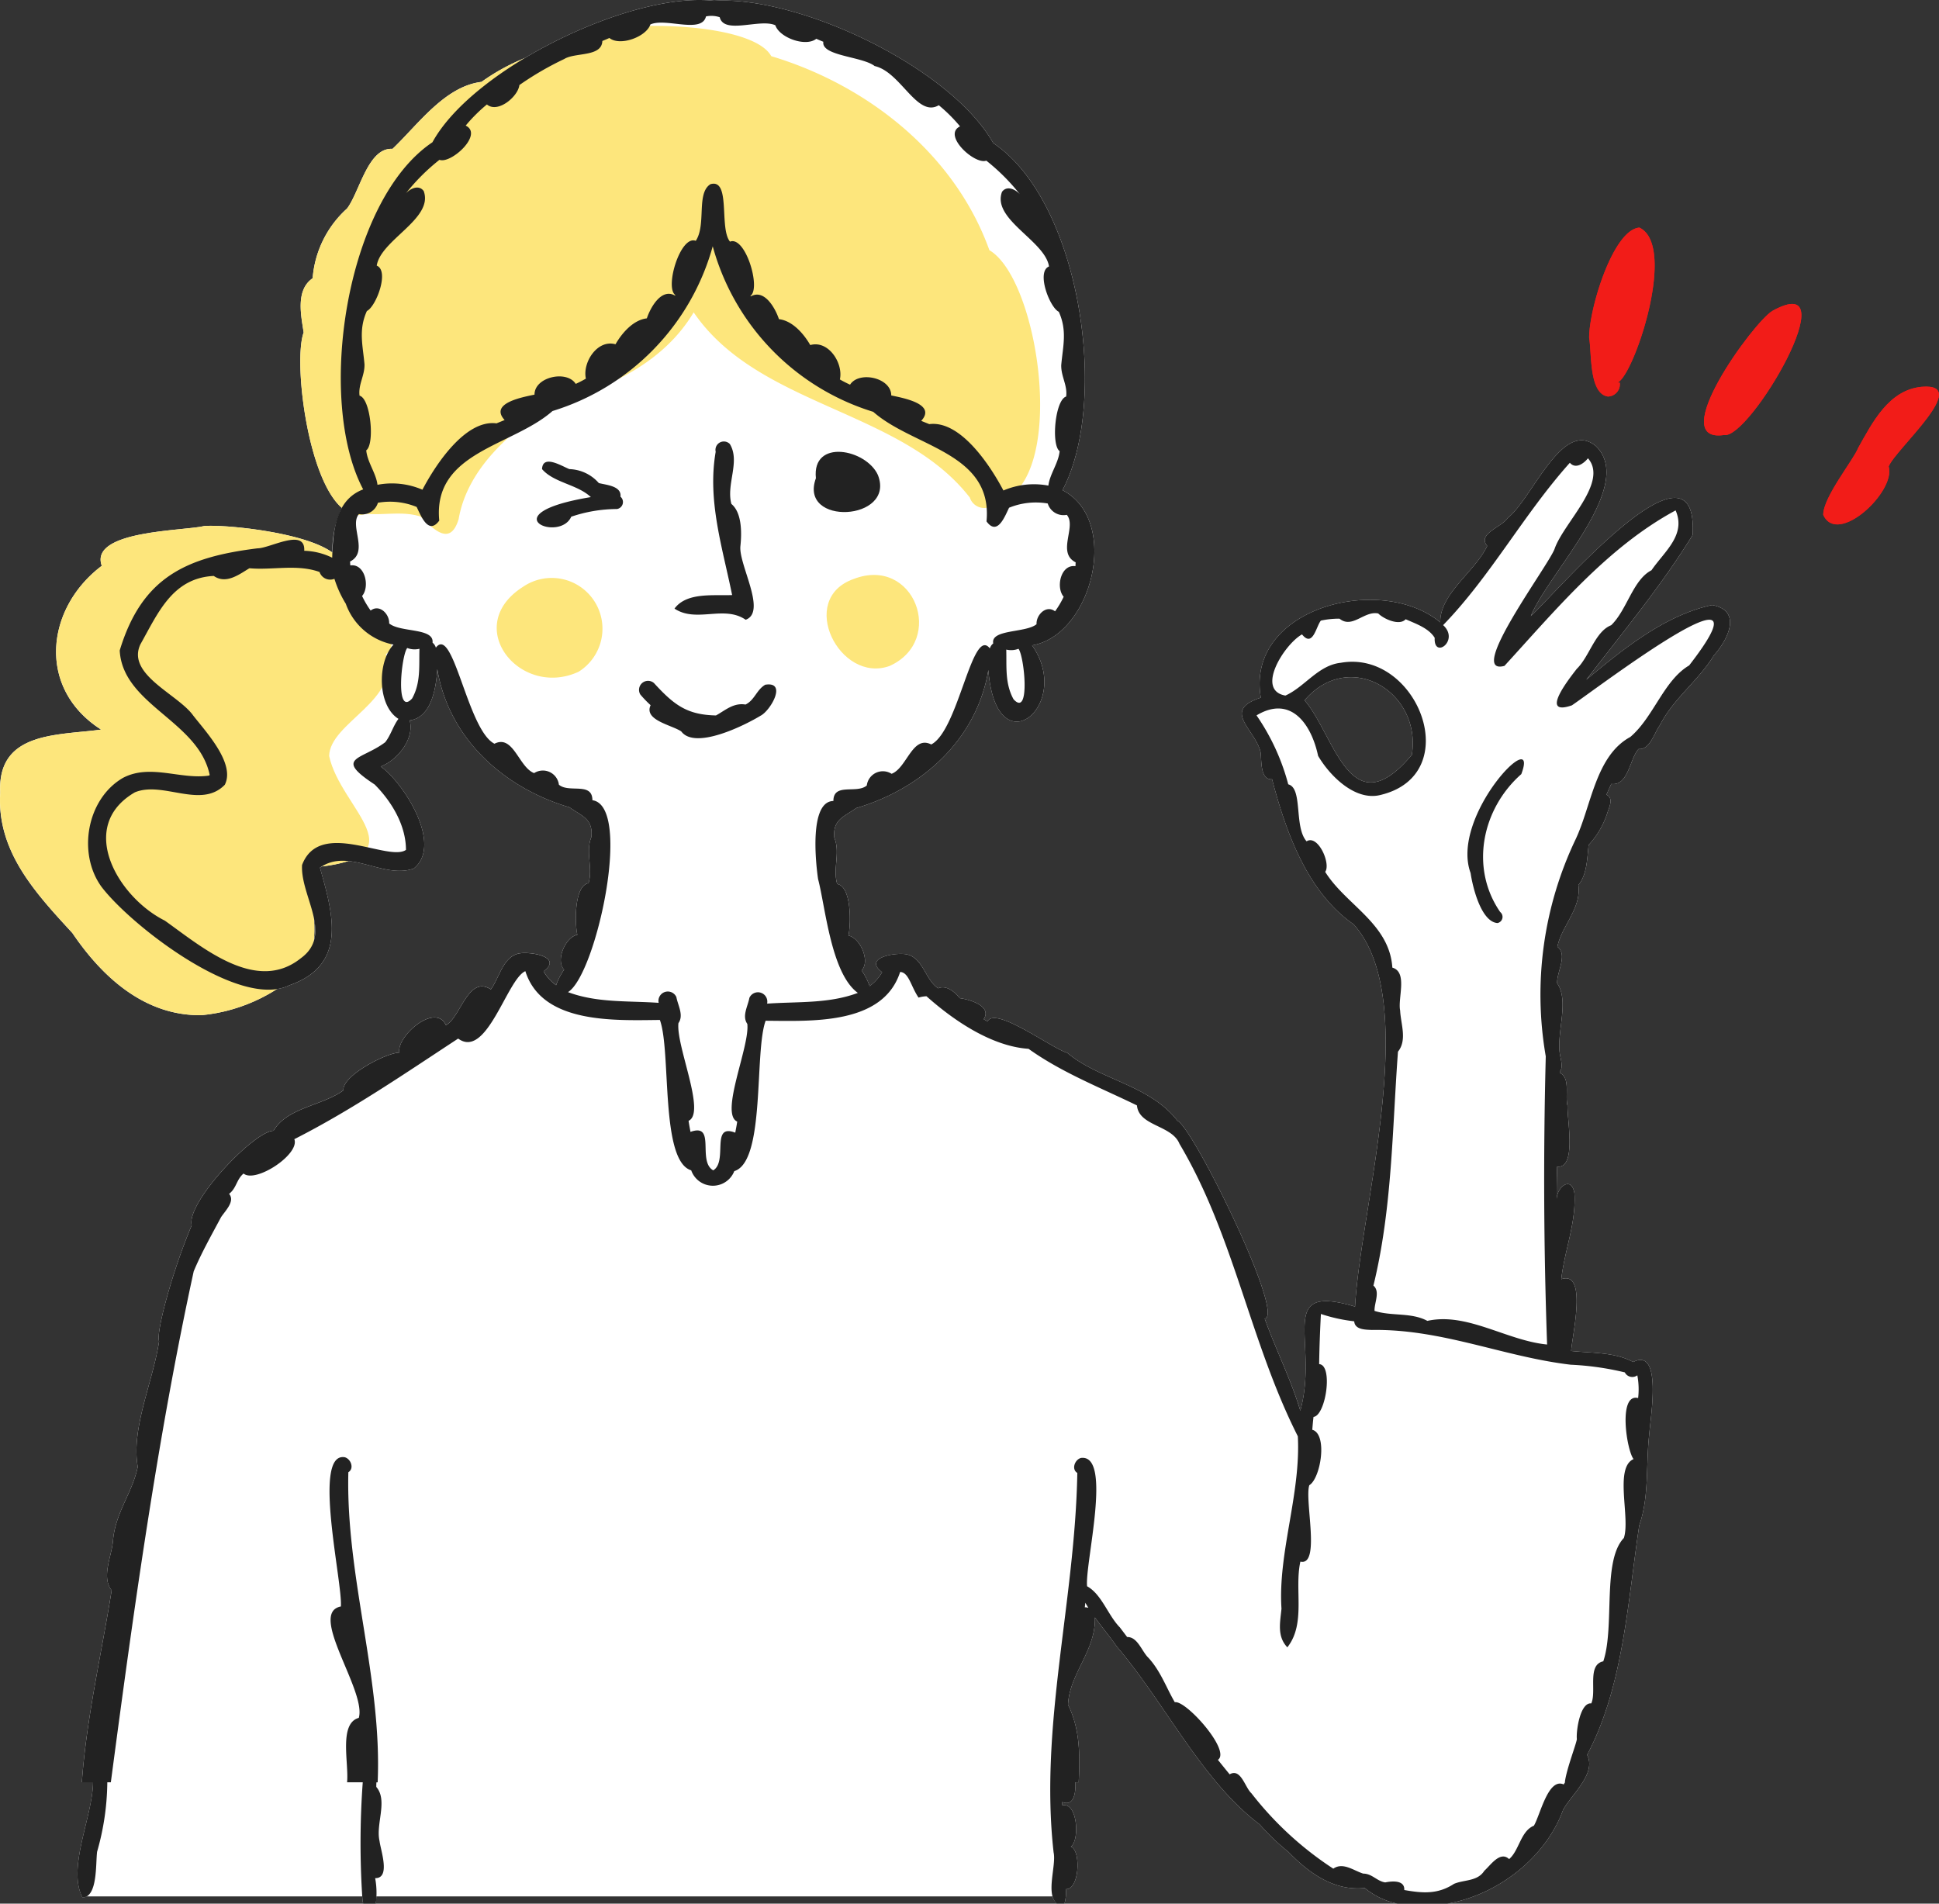 <svg xmlns="http://www.w3.org/2000/svg" width="220" height="216" viewBox="0 0 220 216">
  <rect x="0" y="0" width="220" height="216" fill="#333333" stroke="none"/>
  <g id="グループ_3412" data-name="グループ 3412" transform="translate(0 0)">
    <path id="パス_334" data-name="パス 334" d="M170.432,29.887c8.817-4.886-2.58,14.611-5.476,14.082-6.728,1.01,3.308-12.805,5.476-14.082" transform="translate(30.669 5.387)" fill="#f21c18"/>
    <path id="パス_335" data-name="パス 335" d="M155.184,39.388a1.4,1.4,0,0,1-1.338,1.568c-2.183-.306-1.836-4.948-2.142-6.672.006-3.4,2.75-12.284,5.7-12.492,4.476,2.12-.957,17.735-2.624,17.6a1.434,1.434,0,0,1,.4,0" transform="translate(28.602 4.034)" fill="#f21c18"/>
    <path id="パス_336" data-name="パス 336" d="M185.2,37.04c5.833-.508-3,7.112-3.726,9.038.853,2.848-5.824,9.089-7.425,5.481-.013-2.008,3.453-6.25,3.965-7.591,1.626-2.893,3.463-6.564,7.186-6.928" transform="translate(32.816 6.852)" fill="#f21c18"/>
    <path id="パス_337" data-name="パス 337" d="M188.33,82.289c-.642.879-1.127,2.812-2.415,2.7-1.006,1.074-1.154,4.219-3.1,3.961-.188.408-.371.819-.553,1.227.806.335.372,1.31.156,1.913a9.748,9.748,0,0,1-2.169,3.783c-.175,1.473-.17,3.363-1.166,4.552.354,2.669-1.893,4.616-2.384,7,1.217.888-.088,2.867-.023,4.141,1.393,2.009-.063,5.5.3,7.989.118.69.4,1.6.006,2.005,0,.057,0,.115,0,.173,1.237.61.554,2.591.874,3.743-.084,1.413,1.077,7.165-1.183,6.894-.043,1.278-.065,2.552-.053,3.83-.071-1.465,1.684-2.88,2.016-.793.2,3.385-1.129,6.47-1.494,9.741,3.028-1.044,1.212,6.487,1.123,8.142,2.35.25,4.966.12,7.033,1.251,3.36-1.7,1.946,6.359,1.828,8.174-.4,3.423.019,7.087-1.139,10.373-1.318,8.779-1.816,18.3-5.912,26.032,1.08,2.12-1.735,4.442-2.724,6.235-1.981,5.43-7.387,9.627-13.122,10.648h-5.685a8.621,8.621,0,0,1-3.7-1.775c-2.946.3-5.71-1.042-8.648-4.087A26.291,26.291,0,0,1,142.914,207c-6.529-4.913-10.723-13.752-16.191-20.158h0c-.78-1.113-1.678-2.194-2.494-3.318.112,3.779-2.883,6.361-3.051,9.892,1.316,2.69,1.383,5.521,1.209,8.813h-.372c.053,1.424-.252,2.73-1.507,2.242.01.127.019.251.032.379,1.725-.4,1.978,3.967.964,4.676,1.175.454.967,4.918-.572,4.828a4.645,4.645,0,0,1-.156,1.641h-.827a1.515,1.515,0,0,1-.528-.818H42.7c-.012.281-.034.557-.067.818H41.222c-.029-.089-.056-.167-.086-.264-.017-.185-.026-.369-.04-.553H9.815a1.014,1.014,0,0,1-.454.129c-1.764-3.378,1.151-9.146,1.2-13.083H9.287c.53-7.323,2.224-14.534,3.383-21.773-1.2-1.519.006-3.862.15-5.625.263-3.215,2.22-5.466,2.809-8.4-.777-4.372,1.742-9.666,2.423-14.244-.384-.9,1.476-7.9,3.7-13.148-.653-2.588,7.092-10.709,9.283-10.734,1.546-2.644,5.54-2.83,7.935-4.592-.184-1.643,4.867-4.265,6.337-4.272-.338-1.851,4.095-5.722,5.285-3.117,1.627-.8,2.526-5.725,5.1-4.06.991-1.338,1.373-3.737,3.245-4.083,1.349-.219,4.923.41,2.74,2.029a4.87,4.87,0,0,0,1.423,1.577,6.833,6.833,0,0,1,.91-1.763c-1.01-1.07.159-3.7,1.5-3.961-.284-1.065-.417-5.556,1.265-5.852.521-1.709-.368-3.572.324-5.23C67.309,92.9,66.02,92.6,64.605,91.6c-7.478-2.213-13.694-7.821-14.986-15.672-.146,2.286-.72,5.488-3.133,5.814.559,2.082-1.36,4.487-3.289,5.233,2.662,1.9,7.086,8.92,3.742,11.574-2.369.846-4.97-.609-7.424-.85a15.822,15.822,0,0,1-2.974.612c-.08.05-.16.087-.239.142,1.488,5.287,3.158,11.039-3.48,13.35a4.757,4.757,0,0,1-1.4.418,19.216,19.216,0,0,1-8.562,2.968c-6.419.1-11.245-4.29-14.654-9.325-4.26-4.628-8.58-9.279-8.187-15.92-.333-6.979,6.535-6.479,11.448-7.159C4.149,78.11,5.168,69.014,11.548,64.2,10.1,60.166,20.9,60.253,23.18,59.685c2.292-.183,11.3.67,14.531,3.005a11.444,11.444,0,0,1,1.076-5.066c-3.929-3.412-5.505-16.672-4.333-19.9-.288-1.929-.937-4.815,1.02-6.153a11.881,11.881,0,0,1,3.9-7.909c1.432-1.88,2.377-6.951,5.161-6.773,2.9-2.759,5.934-7.1,10.1-7.6a24.133,24.133,0,0,1,4.916-2.709C66.645,2.334,75.4-.568,81.009.094c9.631-.6,26.8,7.516,31.686,16.14,9.911,6.65,13.2,29.281,7.856,39.384,6.63,3.432,3.368,16.446-3.45,17.61,4.741,6.749-4.084,14.089-4.961,2.8-1.3,7.847-7.5,13.453-14.987,15.661-1.41,1-2.7,1.312-2.485,3.386.692,1.658-.2,3.521.323,5.23,1.69.3,1.536,4.784,1.271,5.852,1.332.258,2.508,2.891,1.5,3.961a7.158,7.158,0,0,1,.908,1.771,5.052,5.052,0,0,0,1.419-1.577c-2.18-1.627,1.385-2.254,2.74-2.035,1.924.385,2.116,2.859,3.611,3.862.844-.373,1.741.245,2.458,1.12,1.1.147,3.684.882,2.716,2.386.145.089.29.169.437.255.853-1.776,7.329,3.083,9.042,3.562,3.633,3.067,9.313,3.609,12.5,7.7,1.8.821,12.273,22.153,9.9,22.458,1.257,3.506,2.977,6.888,4.041,10.447,2.168-7.859-2.912-14.534,6.211-11.812.639-11.394,7.585-34.713-.157-43.372-5.258-3.642-7.68-10.469-9.256-16.459-1.41.084-1.161-2.209-1.317-3.136-.668-2.6-4.432-4.686.04-6.126-1.757-10.174,13.593-14.153,20.356-8.551-.043-3.259,3.941-5.729,5.329-8.664-1.173-1.39,1.715-2.157,2.327-3.182,2.73-2.063,6.207-11.381,10.03-8.125,4.546,4.515-5.441,14.394-7.407,19.265,2.954-2.71,19.074-21.681,18.358-9.2-3.526,5.744-7.98,11.111-12.062,16.419,4.174-3.472,8.871-7.306,14.266-8.472,3.485.622,1.778,3.961.213,5.709-1.8,2.925-4.558,4.85-6.135,7.928m-152.7,21.944a16.227,16.227,0,0,1-.013,2.476,5.212,5.212,0,0,0,.013-2.476M148.015,79.466c3.425,3.933,5.165,14.554,12.175,6.179,1.137-7.15-7.121-12.094-12.175-6.179" transform="translate(0 0)" fill="#fff"/>
    <path id="パス_338" data-name="パス 338" d="M81.989,55.5c6.864-2.639,10.478,6.976,4.072,9.872-5.669,2.051-10.544-7.6-4.072-9.872" transform="translate(14.877 10.191)" fill="#fde67c"/>
    <path id="パス_339" data-name="パス 339" d="M50.437,56.318a5.759,5.759,0,1,1,6.268,9.661c-6.681,3.08-13.318-5.212-6.268-9.661" transform="translate(8.94 10.243)" fill="#fde67c"/>
    <path id="パス_340" data-name="パス 340" d="M170.432,29.887c8.817-4.886-2.58,14.611-5.476,14.082-6.728,1.01,3.308-12.805,5.476-14.082" transform="translate(30.669 5.387)" fill="#f21c18"/>
    <path id="パス_341" data-name="パス 341" d="M157.405,21.791c4.475,2.12-.957,17.735-2.624,17.6a1.528,1.528,0,0,1,.4,0,1.4,1.4,0,0,1-1.339,1.569c-2.182-.306-1.835-4.948-2.141-6.673.006-3.4,2.75-12.284,5.7-12.492" transform="translate(28.602 4.034)" fill="#f21c18"/>
    <path id="パス_342" data-name="パス 342" d="M185.2,37.04c5.833-.508-3,7.112-3.726,9.038.853,2.848-5.824,9.089-7.425,5.481-.013-2.008,3.453-6.25,3.965-7.591,1.626-2.893,3.463-6.564,7.186-6.928" transform="translate(32.816 6.852)" fill="#f21c18"/>
    <path id="パス_343" data-name="パス 343" d="M29.048,37.27c-.288-1.929-.937-4.815,1.02-6.154a11.876,11.876,0,0,1,3.9-7.908c1.432-1.88,2.377-6.951,5.161-6.773,2.9-2.76,5.934-7.1,10.1-7.6a23.157,23.157,0,0,1,6.839-3.367c2.923-4,23.559-4.111,26.033.446,10.936,3.283,20.832,11.1,24.75,22.015,5.806,3.425,9.082,26.938.617,28.755A1.715,1.715,0,0,1,104.632,56C96.875,45.983,80.624,45.724,73.3,34.983c-3.478,5.806-9.619,8.482-15.819,10.382-4.806,2.917-9.857,7.313-10.847,13.068-.956,3.188-2.881,1.113-4.33-.281-2.028-.657-4.23-.11-6.316-.322a.5.5,0,0,1-.01.059c-5.8,1.505-8.335-16.759-6.933-20.619" transform="translate(5.405 0.459)" fill="#fde67c"/>
    <path id="パス_344" data-name="パス 344" d="M.025,80.623c-.333-6.979,6.536-6.478,11.448-7.159-7.324-4.672-6.305-13.769.075-18.586C10.1,50.847,20.9,50.935,23.18,50.366,26.109,50.133,40,51.588,38.8,55.671c1.525,1.032,2.13,3.078,3.148,4.566.971,1.093,3.7,3.354,1.828,4.676,1.738,5.232-6.346,7.733-6.431,11.543,1.261,6.035,10.681,11.568-2.015,12.659-.242,3.457.986,7.1-.152,10.4-2.776,3.629-7.794,5.964-12.313,6.353-6.418.1-11.244-4.291-14.652-9.326C3.952,91.915-.368,87.264.025,80.623" transform="translate(0 9.319)" fill="#fde67c"/>
    <path id="パス_345" data-name="パス 345" d="M77.927,46.255c-.481-4.54,5.72-3.309,7.04-.354,2.034,5.215-9.045,5.826-7.04.354" transform="translate(14.646 8.008)" fill="#222"/>
    <path id="パス_346" data-name="パス 346" d="M72.47,62.5c-2.461-1.7-5.6.388-8.081-1.269,1.382-1.877,4.4-1.449,6.539-1.537C69.834,54.3,68.1,48.981,69.062,43.437a.951.951,0,0,1,1.607-.881c1.208,1.995-.437,4.558.175,6.8,1.211.993,1.18,3.33,1.021,4.8-.2,2.1,3.036,7.453.6,8.341" transform="translate(12.14 7.825)" fill="#222"/>
    <path id="パス_347" data-name="パス 347" d="M74.843,69.119c-1.859,1.14-7.474,3.922-9.042,1.812-1.052-.726-4.281-1.268-3.479-2.978a12.886,12.886,0,0,1-1.171-1.217,1.024,1.024,0,0,1,1.547-1.3c2.289,2.5,3.751,3.609,7.04,3.68,1.025-.557,1.975-1.467,3.352-1.237,1.045-.513,1.241-1.665,2.237-2.247,2.5-.409.65,2.853-.484,3.491" transform="translate(11.497 12.063)" fill="#222"/>
    <path id="パス_348" data-name="パス 348" d="M36.633,187.276a9.212,9.212,0,0,1,.076,2.9H35.29c-.029-.085-.056-.169-.083-.263a94.869,94.869,0,0,1,.02-13.507H33.449c.216-2.191-.963-6.67,1.329-7.311.9-3.046-5.818-11.924-2.034-12.638.22-2.683-3.291-17.552.44-16.934.689.18,1.111,1.273.409,1.7-.305,11.882,3.841,23.42,3.326,35.187h-.139a5.156,5.156,0,0,0-.015.523c1.337,1.544-.088,4.22.368,6.139.119,1.045,1.285,4.244-.5,4.21" transform="translate(5.931 25.825)" fill="#222"/>
    <path id="パス_349" data-name="パス 349" d="M60.285,49.575a16.309,16.309,0,0,0-5.133.871c-1.348,3.017-9.256-.34,2.223-2.224-1.525-1.447-4.2-1.618-5.536-3.176.073-1.715,2.243-.341,3.1,0a4.62,4.62,0,0,1,3.342,1.583c.852.222,2.6.324,2.456,1.543a.8.8,0,0,1-.455,1.407" transform="translate(9.662 8.183)" fill="#222"/>
    <path id="パス_350" data-name="パス 350" d="M146.2,74.376c-4.452,3.92-5.871,10.613-2.4,15.647a.713.713,0,0,1-.31,1.256c-1.862-.149-2.817-4.1-3.045-5.672-2.382-6.483,7.917-17.017,5.754-11.231" transform="translate(26.411 13.458)" fill="#222"/>
    <path id="パス_351" data-name="パス 351" d="M186.935,82.289c-.642.879-1.127,2.812-2.415,2.7-1.006,1.074-1.154,4.219-3.1,3.961-.188.408-.371.819-.553,1.227.806.335.372,1.31.156,1.913a9.761,9.761,0,0,1-2.168,3.783c-.176,1.474-.171,3.363-1.167,4.552.354,2.669-1.893,4.616-2.384,7,1.216.888-.088,2.867-.023,4.141,1.393,2.009-.063,5.5.3,7.989.118.69.4,1.6.006,2.005,0,.057,0,.115,0,.173,1.237.61.554,2.591.874,3.743-.084,1.413,1.077,7.165-1.183,6.894-.043,1.278-.065,2.552-.053,3.83-.071-1.465,1.684-2.88,2.016-.793.2,3.385-1.129,6.47-1.494,9.741,3.028-1.044,1.212,6.487,1.123,8.142,2.35.25,4.966.12,7.033,1.251,3.36-1.7,1.946,6.359,1.828,8.174-.4,3.423.019,7.087-1.139,10.373-1.318,8.779-1.816,18.3-5.912,26.032,1.08,2.12-1.735,4.442-2.724,6.235-1.981,5.43-7.387,9.627-13.121,10.648h-5.685a8.621,8.621,0,0,1-3.7-1.775c-2.946.3-5.71-1.042-8.648-4.087A26.289,26.289,0,0,1,141.519,207c-6.529-4.913-10.723-13.752-16.191-20.158h0c-.78-1.113-1.678-2.194-2.494-3.318.112,3.779-2.883,6.361-3.051,9.892,1.316,2.69,1.383,5.521,1.209,8.813h-.372c.053,1.424-.252,2.73-1.507,2.242.01.127.019.251.032.379,1.725-.4,1.978,3.967.964,4.676,1.175.454.967,4.918-.572,4.828a4.645,4.645,0,0,1-.156,1.641h-.851c-1.331-1.044-.052-4.329-.382-5.807-1.619-14.364,2.435-28.5,2.69-43.059-.7-.425-.275-1.515.409-1.7,3.626-.48.429,12.037.7,14.559,1.664.921,2.36,3.277,3.715,4.665a.411.411,0,0,1-.031-.044c.29.383.57.753.861,1.139,1.2-.027,1.658,1.644,2.431,2.374,1.381,1.518,2.011,3.38,2.977,5.027,1.221-.287,6.412,5.506,4.89,6.534q.66.827,1.332,1.644c1.275-.738,1.734,1.474,2.461,2.14a38.1,38.1,0,0,0,9.3,8.565c1.091-.77,2.311.218,3.39.559,1.011,0,1.552.859,2.5,1,.774-.158,2.233-.286,2.16.863,2.094.371,3.808.5,5.644-.7,1.165-.491,2.668-.264,3.441-1.486.714-.635,1.791-2.284,2.812-1.323,1.146-.967,1.3-3.174,2.811-3.79.712-1.18,1.614-5.474,3.379-4.682.055-.088.112-.175.168-.263l-.031-.014c.193-1.493,1.3-4.321,1.36-4.868-.1-.93.382-4.194,1.635-4.048.626-1.389-.494-4.38,1.363-4.776,1.325-3.907-.151-11.4,2.334-13.994.757-2.259-1.112-7.968,1.1-8.954-.79-1-1.777-7.509.518-6.923a8.5,8.5,0,0,0-.09-2.582.952.952,0,0,1-1.419-.331,32.434,32.434,0,0,0-6.135-.871h0c-7.645-.9-14.6-4.074-22.576-3.943h0c-.729-.036-1.923-.024-1.991-.978l-.115-.018v0a18.342,18.342,0,0,1-3.664-.819c-.1,1.9-.174,3.792-.2,5.693,1.61.084.758,5.837-.639,5.988-.063.486-.1.978-.141,1.462,1.767.474.963,5.5-.336,6.288-.568,1.654,1.316,9.211-1.014,8.668-.706,3.162.65,7.029-1.48,9.726-1.177-1.237-.824-2.79-.664-4.378-.417-6.352,2.2-13,1.855-19.566-5.455-10.792-7.22-22.74-13.428-33.186-.861-2.143-4.614-1.991-4.826-4.358-4.095-2-8.523-3.719-12.3-6.422-4.2-.284-8.5-3.219-11.58-5.965a3.623,3.623,0,0,0-.9.153c-.875-1.282-1.1-2.866-2.088-2.909-1.943,6.018-10.016,5.57-15.263,5.536-1.305,3.579,0,15.973-3.555,17.062a2.606,2.606,0,0,1-4.888-.09c-3.536-1.056-2.253-13.5-3.555-17.062-5.161.049-13.368.466-15.263-5.536-2.076.894-4.374,10.042-7.623,7.648-6.1,4-12.074,8.107-18.59,11.415.658,1.705-4.385,5.028-5.761,3.9-.819.694-.787,1.646-1.64,2.305.711.831-.424,1.91-.908,2.638-1.064,1.993-2.262,4.116-3.108,6.154C16.5,163,13.75,182.8,11.181,202.229h-.4a29.434,29.434,0,0,1-1.159,7.883c-.174,1.406.071,5.141-1.659,5.2-1.764-3.378,1.151-9.146,1.2-13.083H7.892c.53-7.323,2.224-14.534,3.383-21.773-1.2-1.519.006-3.862.15-5.625.263-3.215,2.22-5.466,2.809-8.4-.777-4.372,1.742-9.666,2.423-14.244-.384-.9,1.476-7.9,3.7-13.148-.653-2.588,7.092-10.709,9.282-10.734,1.546-2.644,5.54-2.83,7.935-4.592-.184-1.643,4.867-4.265,6.337-4.272-.338-1.851,4.095-5.722,5.285-3.117,1.627-.8,2.526-5.725,5.1-4.06.991-1.338,1.373-3.737,3.245-4.083,1.349-.219,4.923.41,2.74,2.029a4.87,4.87,0,0,0,1.423,1.577,6.833,6.833,0,0,1,.91-1.763c-1.01-1.07.159-3.7,1.5-3.961-.284-1.065-.417-5.556,1.265-5.852.521-1.709-.368-3.572.324-5.23C65.914,92.9,64.625,92.6,63.21,91.6c-7.478-2.213-13.694-7.821-14.986-15.672-.146,2.286-.72,5.488-3.133,5.814.559,2.082-1.36,4.487-3.289,5.233,2.662,1.9,7.086,8.92,3.742,11.574-3.444,1.23-7.382-2.4-10.636-.1,1.488,5.287,3.158,11.039-3.48,13.35-5.631,2.778-17.96-6.771-21.311-11.182-2.753-3.8-1.663-9.985,2.45-12.358,3.094-1.625,6.531.225,9.751-.255.008-.033.061-.034.081-.063-1.263-6.134-9.878-7.951-10.211-14.137,2.524-8.314,7.526-10.582,15.647-11.588,1.4,0,5.439-2.364,5.288.279a7.685,7.685,0,0,1,3.173.785c.087-2.937.334-6.547,3.516-7.751-5.35-10.074-2.029-32.766,7.856-39.385C52.272,7.727,70.3-1,79.613.094c9.631-.6,26.8,7.516,31.686,16.14,9.911,6.65,13.2,29.281,7.856,39.384,6.63,3.432,3.368,16.446-3.45,17.61,4.741,6.749-4.083,14.089-4.961,2.8-1.3,7.847-7.5,13.453-14.987,15.661-1.41,1-2.7,1.312-2.485,3.386.692,1.658-.2,3.521.323,5.23,1.69.3,1.536,4.784,1.271,5.852,1.332.258,2.508,2.891,1.5,3.961a7.158,7.158,0,0,1,.908,1.771,5.052,5.052,0,0,0,1.419-1.577c-2.18-1.627,1.385-2.254,2.74-2.035,1.924.385,2.116,2.859,3.611,3.862.844-.373,1.741.245,2.458,1.12,1.1.147,3.684.882,2.716,2.386.145.089.29.169.437.255.853-1.776,7.329,3.083,9.042,3.562,3.633,3.067,9.313,3.609,12.5,7.7,1.8.821,12.273,22.153,9.9,22.458,1.257,3.506,2.977,6.888,4.041,10.447,2.168-7.859-2.912-14.534,6.211-11.812.639-11.394,7.585-34.713-.157-43.372-5.258-3.642-7.68-10.469-9.256-16.459-1.41.084-1.161-2.209-1.317-3.136-.668-2.6-4.432-4.686.04-6.126-1.757-10.174,13.593-14.153,20.356-8.551-.043-3.259,3.941-5.729,5.329-8.664-1.173-1.39,1.715-2.158,2.327-3.182,2.73-2.063,6.207-11.381,10.03-8.125,4.546,4.515-5.441,14.394-7.407,19.265,2.954-2.71,19.074-21.681,18.358-9.2-3.526,5.744-7.98,11.111-12.062,16.419,4.174-3.472,8.871-7.306,14.266-8.472,3.485.622,1.778,3.961.213,5.709-1.8,2.925-4.558,4.85-6.135,7.928m-65.188,99.575c-.02.169-.037.34-.057.51a1.518,1.518,0,0,1,.4.056c-.119-.186-.231-.376-.34-.565M45.367,79.25c1-1.809.767-3.688.83-5.634a2.342,2.342,0,0,1-1.386-.09c-.663.783-1.386,7.866.556,5.724m-7.5-10.7a12.444,12.444,0,0,1-1.319-2.875A1.274,1.274,0,0,1,34.86,64.9c-2.572-.921-5.318-.184-7.954-.423-1.09.641-2.621,1.869-4.047.873-4.686.233-6.321,4.2-8.327,7.766-1.6,3.432,4.268,5.659,5.981,8.055,1.438,1.854,4.818,5.444,3.6,7.872-2.709,2.793-7.031-.463-10.21.862-6.632,3.861-1.935,11.888,3.405,14.557,4.229,3.009,10.377,8.324,15.432,4.263,3.718-2.707-.07-7.051.137-10.578,1.992-5.271,9.779-.321,11.789-1.713,0-2.785-1.619-5.482-3.551-7.419-4.723-3.1-1.477-2.77,1.2-4.8.636-.809.891-1.843,1.5-2.649-2.389-1.478-2.435-6.449-.559-8.427a7.168,7.168,0,0,1-5.4-4.586M119.572,44.99c.168-1.261-.592-2.287-.559-3.562.188-2.132.7-3.9-.276-6.051-1.045-.5-2.58-4.556-1.11-5.143-.45-2.925-6.51-5.335-5.333-8.469.559-.753,1.52-.28,2.029.277a23.268,23.268,0,0,0-3.813-3.815c-1.3.5-5.03-2.9-2.977-3.888a18.207,18.207,0,0,0-2.412-2.4c-2.467,1.461-4.31-3.784-7.276-4.443-1.38-1.093-6.077-1.137-5.823-2.757-.271-.109-.536-.222-.8-.339-1.189.961-4.174-.115-4.648-1.535-1.732-.794-5.816,1.093-6.31-.911a2.979,2.979,0,0,0-1.557-.09c-.478,2-4.588.121-6.309.911-.474,1.419-3.46,2.5-4.65,1.535-.265.117-.53.23-.8.339-.07,1.845-3.093,1.273-4.325,2.047a34.963,34.963,0,0,0-5.089,2.956c-.15,1.313-2.458,3.239-3.684,2.2a18.157,18.157,0,0,0-2.409,2.4c2.056.99-1.682,4.387-2.974,3.882a23.078,23.078,0,0,0-3.819,3.815c.509-.557,1.47-1.03,2.028-.277,1.174,3.141-4.877,5.533-5.326,8.469,1.463.588-.071,4.646-1.117,5.146-.978,2.147-.456,3.918-.273,6.049.038,1.275-.726,2.3-.56,3.562,1.272.326,1.739,5.521.758,6.2.137,1.379,1.122,2.6,1.276,3.911a8.722,8.722,0,0,1,5.1.557c1.482-2.828,4.869-7.99,8.405-7.529.305-.128.614-.249.923-.377-1.784-1.926,2.075-2.6,3.389-2.883-.01-2.014,3.667-2.819,4.675-1.219a12.066,12.066,0,0,0,1.154-.595c-.405-1.836,1.3-4.486,3.361-3.9.733-1.282,2.018-2.763,3.554-2.94.409-1.227,1.647-3.472,3.2-2.582.01-.021.021-.044.031-.065-1.221-.862.587-6.842,2.321-6.148,1.223-1.839.025-5.412,1.669-6.43,2.34-.678.958,5.008,2.217,6.521,1.741-.693,3.541,5.287,2.321,6.148.009.021.021.044.031.065,1.551-.89,2.793,1.353,3.2,2.582,1.536.178,2.82,1.658,3.554,2.94,2.066-.588,3.766,2.062,3.361,3.9.374.222.763.411,1.154.595,1.014-1.6,4.684-.794,4.673,1.219,1.315.286,5.174.959,3.4,2.885.3.127.612.248.918.372,3.538-.456,6.919,4.7,8.409,7.53a8.8,8.8,0,0,1,5.1-.555c.16-1.317,1.139-2.531,1.279-3.911-.976-.673-.524-5.857.756-6.2M113.6,79.34c1.944,2.14,1.219-4.928.562-5.724a2.344,2.344,0,0,1-1.386.09c.055,1.947-.166,3.827.824,5.634M91.43,99.785c-.294-1.995-1-8.855,1.732-8.9,0-2.115,2.659-.774,3.791-1.761A1.837,1.837,0,0,1,99.764,87.8c1.735-.644,2.359-4.42,4.5-3.329,3.093-1.576,4.638-13.472,6.649-10.9a1.15,1.15,0,0,1,.384-.563c-.314-1.63,3.714-1.178,4.915-2.181-.056-1.058,1.1-2.235,2.1-1.462a10.252,10.252,0,0,0,.977-1.652c-.914-1.058-.334-3.709,1.336-3.469.009-.149.018-.293.025-.438-2.185-1.107.143-4.077-1.008-5.389a1.875,1.875,0,0,1-2.16-1.288,8.042,8.042,0,0,0-4.387.481c-.487,1-1.329,3.244-2.559,1.55.736-7.828-8.3-8.412-12.853-12.432A27.147,27.147,0,0,1,79.471,27.946,27.1,27.1,0,0,1,61.292,46.638c-4.545,4.014-13.6,4.615-12.849,12.433-1.231,1.688-2.073-.544-2.565-1.55a7.975,7.975,0,0,0-4.393-.475,1.857,1.857,0,0,1-2.154,1.281c-1.139,1.313,1.172,4.289-1.008,5.389.01.147.015.289.032.44,1.663-.241,2.246,2.411,1.332,3.469a10.411,10.411,0,0,0,.973,1.652c1-.773,2.15.4,2.1,1.462,1.265,1.048,5.123.478,4.921,2.183a1.14,1.14,0,0,1,.378.566c1.982-2.63,3.593,9.366,6.649,10.9,2.141-1.091,2.765,2.685,4.5,3.333a1.834,1.834,0,0,1,2.811,1.315c1.133.987,3.8-.353,3.8,1.761,4.606.665.414,19.84-2.77,21.775,3.292,1.234,6.75.971,10.287,1.217a1.063,1.063,0,0,1,2.012-.651c.172.943.862,2.06.234,2.95-.3,2.566,3.158,10.188,1.148,11.086.062.423.141.84.219,1.256,2.944-1.059.731,3.327,2.58,4.365,1.694-1.022-.336-5.377,2.5-4.275.074-.417.163-.838.219-1.256-2.006-.895,1.454-8.557,1.147-11.086-.626-.89.063-2.006.234-2.95a1.063,1.063,0,0,1,2.013.651c3.538-.246,7,.019,10.294-1.219-3.024-2.2-3.667-9.661-4.5-12.872M176.957,80.03c-3.738,1.3-.323-3.011.546-4.133,1.452-1.411,2.079-4.24,3.907-4.956,1.807-1.744,2.456-5.147,4.575-6.237,1.451-2.124,3.952-3.993,2.736-6.792-7.71,4.159-13.568,11.249-19.421,17.643-4.48,1.21,5.171-11.612,5.706-13.324,1.058-2.962,6.125-7.518,3.771-10.231-.522.652-1.433,1.238-2.055.508-5.256,5.875-8.96,12.831-14.378,18.422,1.911,1.758-1.092,3.911-.957,1.442-.689-1.11-2.122-1.587-3.295-2.11-.7.79-2.5-.037-3.11-.653-1.6-.335-2.945,1.773-4.394.589a9.819,9.819,0,0,0-2.118.22c-.542.678-.914,3.094-2.138,1.564-1.98,1.1-5.323,6.34-1.883,6.942,2.2-.991,3.727-3.45,6.279-3.719,8.668-1.545,14.267,12.676,4.493,15-2.856.711-5.724-2.158-7.063-4.439-.761-3.589-3.079-6.942-6.987-4.595a24.992,24.992,0,0,1,3.6,7.825c1.685.431.628,4.833,2.079,6.465,1.3-.815,2.78,2.555,2.112,3.466,2.328,3.745,7.292,5.852,7.62,10.866,1.765.508.6,3.443.884,4.874.071,1.524.818,3.337-.246,4.663-.658,8.871-.654,17.834-2.785,26.543.8.681.087,1.961.125,2.868,1.918.628,4.173.147,5.994,1.134,4.513-1,8.989,2.236,13.586,2.683-.386-10.907-.434-21.73-.152-32.7A40.934,40.934,0,0,1,177.4,95.182c1.764-3.762,2.249-9.435,6.18-11.561,2.642-2.245,3.8-6.425,6.677-8.116,10.1-13.024-10.082,2.328-13.3,4.525m-30.337-.564c3.425,3.933,5.165,14.554,12.175,6.179,1.137-7.15-7.121-12.094-12.175-6.179" transform="translate(1.395 0)" fill="#222"/>
    <path id="パス_352" data-name="パス 352" d="M91.092,95.766c-.139-.038-.279-.073-.421-.105.1.069.21.137.317.2a.972.972,0,0,1,.1-.1" transform="translate(17.095 17.709)" fill="#222"/>
  </g>
</svg>
